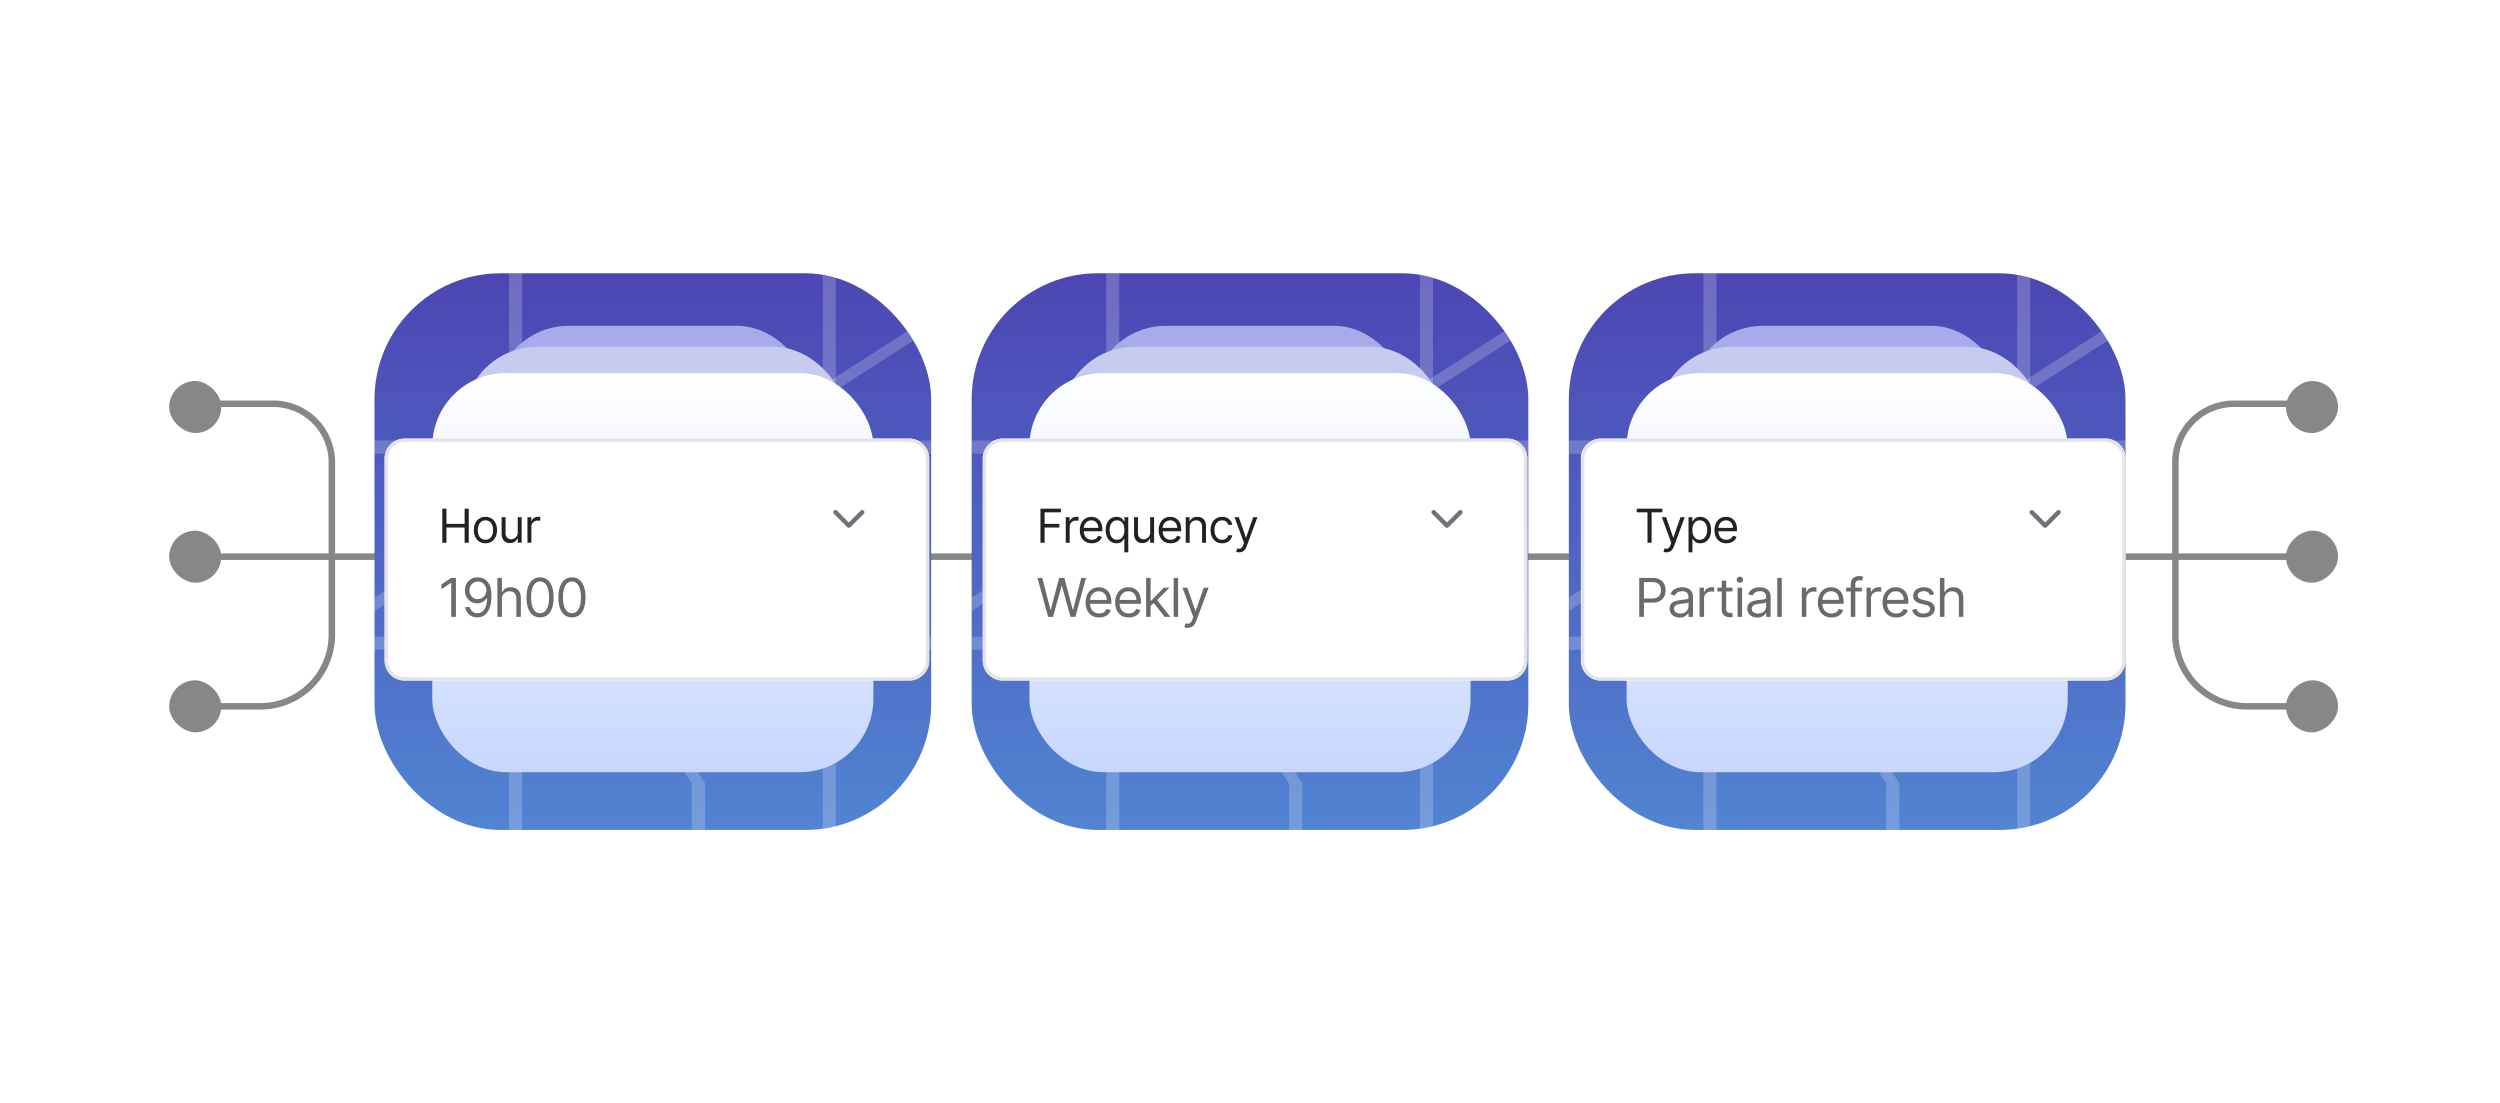 <svg xmlns="http://www.w3.org/2000/svg" width="247" height="109" fill="none"><rect width="5.786" height="5.786" x="-.321" y="-.321" fill="#878787" rx="2.893" transform="matrix(0 -1 -1 0 21.86 72.357)"/><rect width="5.786" height="5.786" x="-.321" y="-.321" stroke="#fff" stroke-width=".643" rx="2.893" transform="matrix(0 -1 -1 0 21.86 72.357)"/><rect width="5.786" height="5.786" x="-.321" y="-.321" fill="#878787" rx="2.893" transform="matrix(0 -1 -1 0 21.86 57.572)"/><rect width="5.786" height="5.786" x="-.321" y="-.321" stroke="#fff" stroke-width=".643" rx="2.893" transform="matrix(0 -1 -1 0 21.86 57.572)"/><rect width="5.786" height="5.786" x="-.321" y="-.321" fill="#878787" rx="2.893" transform="matrix(0 -1 -1 0 21.86 42.786)"/><rect width="5.786" height="5.786" x="-.321" y="-.321" stroke="#fff" stroke-width=".643" rx="2.893" transform="matrix(0 -1 -1 0 21.86 42.786)"/><path stroke="#878787" stroke-width=".643" d="M20.573 55h12.215m68.464 0H32.788M20.573 39.893h6.429a5.786 5.786 0 0 1 5.786 5.785V55m0 0v7.714a7.071 7.071 0 0 1-7.072 7.072h-5.143"/><rect width="5.786" height="5.786" x="225.534" y="72.679" fill="#878787" rx="2.893" transform="rotate(-90 225.534 72.679)"/><rect width="5.786" height="5.786" x="225.534" y="72.679" stroke="#fff" stroke-width=".643" rx="2.893" transform="rotate(-90 225.534 72.679)"/><rect width="5.786" height="5.786" x="225.534" y="57.893" fill="#878787" rx="2.893" transform="rotate(-90 225.534 57.893)"/><rect width="5.786" height="5.786" x="225.534" y="57.893" stroke="#fff" stroke-width=".643" rx="2.893" transform="rotate(-90 225.534 57.893)"/><rect width="5.786" height="5.786" x="225.534" y="43.107" fill="#878787" rx="2.893" transform="rotate(-90 225.534 43.107)"/><rect width="5.786" height="5.786" x="225.534" y="43.107" stroke="#fff" stroke-width=".643" rx="2.893" transform="rotate(-90 225.534 43.107)"/><path stroke="#878787" stroke-width=".643" d="M227.141 55h-12.214m-68.464 0h68.464m12.214-15.107h-6.428a5.786 5.786 0 0 0-5.786 5.785V55m0 0v7.714a7.071 7.071 0 0 0 7.072 7.072h5.142"/><g clip-path="url(#a)"><rect width="55" height="55" x="96" y="27" fill="url(#b)" rx="12.453"/><path fill="#fff" fill-opacity=".2" d="M89.924 43.523h67.153v1.291H89.924zm0 19.371h67.153v1.291H89.924z"/><path fill="#fff" fill-opacity=".2" d="M109.295 25.443h1.291v57.468h-1.291zm30.992 0h1.291v57.468h-1.291zm-11.621 51.964v6.15h-1.315v-6.15l-16.765-26.135h1.315l16.765 26.135z"/><path fill="#fff" fill-opacity=".2" d="M96.073 60.311h-6.15v-1.315h6.15l26.136-16.764v1.315L96.073 60.31zm54.854-29.056h6.149v1.315h-6.149l-26.136 16.764V48.02l26.136-16.765z"/><rect width="31.132" height="38.396" x="107.934" y="32.189" fill="#A7ABE9" rx="7.264"/><rect width="37.877" height="39.434" x="104.82" y="34.264" fill="#C8CBF0" rx="7.264"/><rect width="43.585" height="39.434" x="101.707" y="36.858" fill="url(#c)" rx="7.264"/><path fill="#E83C64" d="M118.026 45.34h.913v4.303c0 .39-.077.723-.231 1a1.54 1.54 0 0 1-.643.634 2.077 2.077 0 0 1-.972.216c-.342 0-.649-.062-.922-.187a1.514 1.514 0 0 1-.643-.542c-.156-.24-.235-.53-.235-.872h.91c0 .168.039.314.116.436a.816.816 0 0 0 .323.288c.138.067.297.1.474.1.194 0 .358-.04.492-.121a.784.784 0 0 0 .312-.365c.071-.16.106-.355.106-.586V45.34zm2.676 6.07h-.972l2.184-6.07h1.058l2.185 6.07h-.972l-1.717-4.968h-.047l-1.719 4.968zm.163-2.377h3.154v.77h-3.154v-.77zm9.985-3.693v6.07h-.842l-3.086-4.452h-.056v4.452h-.916v-6.07h.848l3.088 4.458h.057V45.34h.907z"/><path fill="#000" d="M115.051 65.74v-1.194l3.698-3.831c.394-.416.72-.781.976-1.094.26-.317.453-.617.581-.902a2.17 2.17 0 0 0 .193-.907c0-.363-.086-.676-.257-.939a1.668 1.668 0 0 0-.698-.613 2.226 2.226 0 0 0-.998-.22 2.1 2.1 0 0 0-1.025.241 1.65 1.65 0 0 0-.672.678 2.14 2.14 0 0 0-.235 1.024h-1.574c0-.665.153-1.247.459-1.745a3.12 3.12 0 0 1 1.259-1.157c.534-.278 1.14-.417 1.82-.417.686 0 1.291.137 1.814.411.526.27.937.64 1.232 1.11.296.466.443.992.443 1.58 0 .405-.076.801-.229 1.189-.15.388-.411.82-.785 1.297-.373.473-.892 1.047-1.557 1.723l-2.172 2.273v.08h4.919v1.414h-7.192zm12.671.15c-.669 0-1.27-.128-1.803-.384a3.274 3.274 0 0 1-1.27-1.067 2.812 2.812 0 0 1-.507-1.547h1.6c.04.47.248.855.625 1.157.377.303.828.454 1.355.454.42 0 .791-.096 1.115-.288.327-.196.583-.464.768-.806.189-.341.283-.73.283-1.168 0-.445-.096-.842-.288-1.19a2.126 2.126 0 0 0-.795-.822 2.251 2.251 0 0 0-1.152-.304 3.08 3.08 0 0 0-.998.17 2.31 2.31 0 0 0-.811.449l-1.51-.224.613-5.506h6.008v1.414h-4.636l-.347 3.057h.064c.213-.206.496-.379.848-.518a3.12 3.12 0 0 1 1.142-.208c.665 0 1.257.159 1.777.475.523.317.933.749 1.232 1.297.303.544.452 1.17.448 1.878.004.707-.156 1.339-.48 1.894-.32.555-.765.992-1.334 1.312-.565.317-1.214.475-1.947.475z"/></g><g clip-path="url(#d)"><rect width="55" height="55" x="155" y="27" fill="url(#e)" rx="12.453"/><path fill="#fff" fill-opacity=".2" d="M148.924 43.523h67.153v1.291h-67.153zm0 19.371h67.153v1.291h-67.153z"/><path fill="#fff" fill-opacity=".2" d="M168.295 25.443h1.291v57.468h-1.291zm30.992 0h1.291v57.468h-1.291zm-11.621 51.964v6.15h-1.315v-6.15l-16.765-26.135h1.315l16.765 26.135z"/><path fill="#fff" fill-opacity=".2" d="M155.073 60.311h-6.149v-1.315h6.149l26.136-16.764v1.315L155.073 60.31zm54.854-29.056h6.149v1.315h-6.149l-26.136 16.764V48.02l26.136-16.765z"/><rect width="31.132" height="38.396" x="166.934" y="32.189" fill="#A7ABE9" rx="7.264"/><rect width="37.877" height="39.434" x="163.82" y="34.264" fill="#C8CBF0" rx="7.264"/><rect width="43.585" height="39.434" x="160.707" y="36.858" fill="url(#f)" rx="7.264"/><path fill="#E83C64" d="M177.026 45.34h.913v4.303c0 .39-.077.723-.231 1a1.54 1.54 0 0 1-.643.634 2.077 2.077 0 0 1-.972.216c-.342 0-.649-.062-.922-.187a1.514 1.514 0 0 1-.643-.542c-.156-.24-.235-.53-.235-.872h.91c0 .168.039.314.116.436a.816.816 0 0 0 .323.288c.138.067.297.1.474.1.194 0 .358-.04.492-.121a.784.784 0 0 0 .312-.365c.071-.16.106-.355.106-.586V45.34zm2.676 6.07h-.972l2.184-6.07h1.058l2.185 6.07h-.972l-1.717-4.968h-.047l-1.719 4.968zm.163-2.377h3.154v.77h-3.154v-.77zm9.985-3.693v6.07h-.842l-3.086-4.452h-.056v4.452h-.916v-6.07h.848l3.088 4.458h.057V45.34h.907z"/><path fill="#000" d="M174.051 65.74v-1.194l3.698-3.831c.394-.416.72-.781.976-1.094.26-.317.453-.617.581-.902a2.17 2.17 0 0 0 .193-.907c0-.363-.086-.676-.257-.939a1.668 1.668 0 0 0-.698-.613 2.226 2.226 0 0 0-.998-.22 2.1 2.1 0 0 0-1.025.241 1.65 1.65 0 0 0-.672.678 2.14 2.14 0 0 0-.235 1.024h-1.574c0-.665.153-1.247.459-1.745a3.12 3.12 0 0 1 1.259-1.157c.534-.278 1.14-.417 1.82-.417.686 0 1.291.137 1.814.411.526.27.937.64 1.232 1.11.296.466.443.992.443 1.58 0 .405-.076.801-.229 1.189-.15.388-.411.82-.785 1.297-.373.473-.892 1.047-1.557 1.723l-2.172 2.273v.08h4.919v1.414h-7.192zm12.671.15c-.669 0-1.27-.128-1.803-.384a3.274 3.274 0 0 1-1.27-1.067 2.812 2.812 0 0 1-.507-1.547h1.6c.04.47.248.855.625 1.157.377.303.828.454 1.355.454.42 0 .791-.096 1.115-.288.327-.196.583-.464.768-.806.189-.341.283-.73.283-1.168 0-.445-.096-.842-.288-1.19a2.126 2.126 0 0 0-.795-.822 2.251 2.251 0 0 0-1.152-.304 3.08 3.08 0 0 0-.998.17 2.31 2.31 0 0 0-.811.449l-1.51-.224.613-5.506h6.008v1.414h-4.636l-.347 3.057h.064c.213-.206.496-.379.848-.518a3.12 3.12 0 0 1 1.142-.208c.665 0 1.257.159 1.777.475.523.317.933.749 1.232 1.297.303.544.452 1.17.448 1.878.004.707-.156 1.339-.48 1.894-.32.555-.765.992-1.334 1.312-.565.317-1.214.475-1.947.475z"/></g><g clip-path="url(#g)"><rect width="55" height="55" x="37" y="27" fill="url(#h)" rx="12.453"/><path fill="#fff" fill-opacity=".2" d="M30.924 43.523h67.153v1.291H30.924zm0 19.371h67.153v1.291H30.924z"/><path fill="#fff" fill-opacity=".2" d="M50.295 25.443h1.29v57.468h-1.29zm30.992 0h1.291v57.468h-1.29zM69.666 77.407v6.15H68.35v-6.15L51.586 51.272H52.9l16.765 26.135z"/><path fill="#fff" fill-opacity=".2" d="M37.073 60.311h-6.15v-1.315h6.15L63.21 42.233v1.315L37.073 60.31zm54.854-29.056h6.15v1.315h-6.15L65.79 49.334V48.02l26.136-16.765z"/><rect width="31.132" height="38.396" x="48.934" y="32.189" fill="#A7ABE9" rx="7.264"/><rect width="37.877" height="39.434" x="45.82" y="34.264" fill="#C8CBF0" rx="7.264"/><rect width="43.585" height="39.434" x="42.707" y="36.858" fill="url(#i)" rx="7.264"/><path fill="#E83C64" d="M59.026 45.34h.913v4.303c0 .39-.077.723-.23 1a1.542 1.542 0 0 1-.644.634c-.277.144-.6.216-.972.216-.342 0-.65-.062-.922-.187a1.517 1.517 0 0 1-.643-.542c-.157-.24-.235-.53-.235-.872h.91c0 .168.039.314.116.436a.82.82 0 0 0 .323.288c.139.067.296.1.474.1.194 0 .358-.04.492-.121a.787.787 0 0 0 .312-.365c.07-.16.106-.355.106-.586V45.34zm2.676 6.07h-.972l2.184-6.07h1.058l2.185 6.07h-.972l-1.717-4.968h-.047l-1.72 4.968zm.163-2.377h3.154v.77h-3.154v-.77zm9.985-3.693v6.07h-.842l-3.086-4.452h-.056v4.452h-.916v-6.07h.848l3.088 4.458h.057V45.34h.907z"/><path fill="#000" d="M56.051 65.74v-1.194l3.697-3.831c.395-.416.72-.781.977-1.094.26-.317.453-.617.581-.902a2.17 2.17 0 0 0 .193-.907c0-.363-.086-.676-.257-.939a1.674 1.674 0 0 0-.698-.613 2.223 2.223 0 0 0-.998-.22c-.392 0-.733.08-1.025.241a1.65 1.65 0 0 0-.672.678 2.135 2.135 0 0 0-.235 1.024H56.04c0-.665.153-1.247.46-1.745a3.117 3.117 0 0 1 1.258-1.157c.534-.278 1.14-.417 1.82-.417.686 0 1.291.137 1.814.411.526.27.937.64 1.232 1.11.296.466.443.992.443 1.58 0 .405-.076.801-.23 1.189-.149.388-.41.82-.784 1.297-.373.473-.892 1.047-1.557 1.723l-2.172 2.273v.08h4.92v1.414H56.05zm12.67.15c-.668 0-1.269-.128-1.803-.384a3.278 3.278 0 0 1-1.27-1.067 2.818 2.818 0 0 1-.506-1.547h1.6c.04.47.248.855.625 1.157.377.303.828.454 1.355.454.42 0 .791-.096 1.115-.288.327-.196.583-.464.768-.806.189-.341.283-.73.283-1.168 0-.445-.096-.842-.288-1.19a2.127 2.127 0 0 0-.795-.822 2.252 2.252 0 0 0-1.153-.304 3.1 3.1 0 0 0-.997.17 2.318 2.318 0 0 0-.811.449l-1.51-.224.614-5.506h6.007v1.414H67.32l-.347 3.057h.064c.213-.206.496-.379.848-.518a3.115 3.115 0 0 1 1.142-.208c.665 0 1.257.159 1.777.475.523.317.933.749 1.232 1.297.303.544.452 1.17.448 1.878.004.707-.156 1.339-.48 1.894-.32.555-.764.992-1.334 1.312-.565.317-1.214.475-1.947.475z"/></g><g filter="url(#j)"><path fill="#fff" d="M38 44.985c0-1.096.889-1.985 1.985-1.985H89.82c1.097 0 1.985.889 1.985 1.985v19.938a1.985 1.985 0 0 1-1.985 1.985H39.985A1.985 1.985 0 0 1 38 64.923V44.985z"/><path stroke="#E4E4E7" stroke-width=".331" d="M39.985 43.165H89.82a1.82 1.82 0 0 1 1.82 1.82v19.938a1.82 1.82 0 0 1-1.82 1.82H39.985a1.82 1.82 0 0 1-1.82-1.82V44.985a1.82 1.82 0 0 1 1.82-1.82z"/><path fill="#222" d="M43.7 53.292v-3.368h.409v1.5h1.795v-1.5h.408v3.368h-.408v-1.506H44.11v1.506h-.41zm4.263.053c-.228 0-.428-.054-.6-.163a1.106 1.106 0 0 1-.401-.456 1.54 1.54 0 0 1-.143-.684c0-.263.047-.492.143-.689.096-.196.23-.348.401-.457a1.1 1.1 0 0 1 .6-.163 1.1 1.1 0 0 1 .599.163c.172.109.306.261.401.457.096.197.145.426.145.69 0 .26-.048.488-.145.684-.095.195-.23.347-.401.455-.171.109-.37.163-.599.163zm0-.349a.666.666 0 0 0 .428-.133.785.785 0 0 0 .248-.35c.054-.145.08-.302.08-.47 0-.17-.026-.327-.08-.472a.796.796 0 0 0-.248-.354.66.66 0 0 0-.428-.135.66.66 0 0 0-.427.135.796.796 0 0 0-.249.354c-.053.145-.08.303-.08.471 0 .17.027.326.08.47a.785.785 0 0 0 .249.351.666.666 0 0 0 .427.133zm3.19-.736v-1.494h.388v2.526h-.388v-.427h-.026a.829.829 0 0 1-.277.327.798.798 0 0 1-.473.133.843.843 0 0 1-.421-.104.725.725 0 0 1-.29-.315 1.199 1.199 0 0 1-.105-.535v-1.605h.388v1.579c0 .184.052.331.155.44.104.11.237.165.398.165a.66.66 0 0 0 .294-.074.655.655 0 0 0 .254-.227.68.68 0 0 0 .103-.39zm.96 1.032v-2.526h.375v.382h.026a.607.607 0 0 1 .25-.304.735.735 0 0 1 .408-.117 4.258 4.258 0 0 1 .204.007v.394a1.207 1.207 0 0 0-.237-.026.688.688 0 0 0-.329.077.567.567 0 0 0-.31.515v1.598h-.387z"/><path fill="#6A6A6A" d="M45.044 56.766v3.85h-.465v-3.361h-.023l-.94.624v-.474l.962-.639h.466zm2.174-.052c.158 0 .316.031.474.09.157.059.302.157.432.293.13.135.235.32.314.554.079.235.118.529.118.882 0 .342-.032.646-.097.911a2.069 2.069 0 0 1-.279.67c-.12.181-.267.319-.44.413a1.193 1.193 0 0 1-.582.14c-.216 0-.408-.042-.577-.127a1.133 1.133 0 0 1-.414-.359 1.249 1.249 0 0 1-.204-.535h.458a.852.852 0 0 0 .246.437.697.697 0 0 0 .49.171c.298 0 .532-.13.704-.389.173-.259.26-.626.26-1.1h-.03a1.187 1.187 0 0 1-.25.273 1.098 1.098 0 0 1-.698.24 1.17 1.17 0 0 1-.607-.164 1.24 1.24 0 0 1-.44-.453 1.322 1.322 0 0 1-.163-.662c0-.235.052-.45.157-.646a1.22 1.22 0 0 1 .448-.47c.193-.117.42-.173.68-.17zm0 .413a.79.79 0 0 0-.427.118.852.852 0 0 0-.298.316.89.89 0 0 0-.11.438c0 .16.036.306.106.438a.79.79 0 0 0 .714.427.799.799 0 0 0 .601-.264.936.936 0 0 0 .183-.28.86.86 0 0 0-.043-.752.865.865 0 0 0-.297-.319.769.769 0 0 0-.429-.122zm2.37 1.752v1.736h-.444v-3.849h.444v1.414h.037a.816.816 0 0 1 .305-.356c.136-.089.318-.133.545-.133.196 0 .369.04.516.118a.796.796 0 0 1 .344.36c.083.16.124.364.124.612v1.834h-.443v-1.804c0-.23-.06-.407-.179-.532-.118-.126-.281-.19-.49-.19a.82.82 0 0 0-.391.092.673.673 0 0 0-.27.27.873.873 0 0 0-.099.428zm3.772 1.789a1.15 1.15 0 0 1-.724-.231c-.199-.156-.351-.38-.456-.675-.106-.296-.158-.653-.158-1.071 0-.416.052-.771.158-1.066.106-.295.259-.521.458-.676.2-.157.441-.235.722-.235.28 0 .52.078.72.235.2.155.353.38.458.676.107.295.16.65.16 1.066 0 .418-.053.775-.158 1.071-.105.294-.257.52-.456.675-.2.154-.44.23-.724.23zm0-.414c.28 0 .499-.135.654-.405.155-.271.233-.657.233-1.158 0-.334-.036-.617-.107-.852-.07-.234-.172-.412-.305-.535a.672.672 0 0 0-.475-.184c-.278 0-.496.137-.652.411-.157.273-.235.66-.235 1.16 0 .333.035.616.105.85.07.232.171.41.303.531a.685.685 0 0 0 .479.182zm3.149.414c-.283 0-.525-.077-.724-.231-.199-.156-.351-.38-.456-.675-.106-.296-.158-.653-.158-1.071 0-.416.052-.771.158-1.066.106-.295.259-.521.458-.676.2-.157.441-.235.722-.235.28 0 .52.078.72.235.2.155.353.38.458.676.107.295.16.65.16 1.066 0 .418-.053.775-.158 1.071-.105.294-.257.52-.457.675-.199.154-.44.23-.723.23zm0-.414c.28 0 .498-.135.654-.405.155-.271.233-.657.233-1.158 0-.334-.036-.617-.107-.852-.07-.234-.172-.412-.305-.535a.672.672 0 0 0-.475-.184c-.278 0-.496.137-.652.411-.157.273-.235.66-.235 1.16 0 .333.035.616.105.85.07.232.171.41.303.531a.685.685 0 0 0 .479.182z"/><path stroke="#71717A" stroke-linecap="round" stroke-linejoin="round" stroke-width=".44" d="m82.543 50.277 1.323 1.323 1.323-1.323"/></g><g filter="url(#k)"><path fill="#fff" d="M97.098 44.985c0-1.096.888-1.985 1.984-1.985h49.836c1.096 0 1.985.889 1.985 1.985v19.938a1.985 1.985 0 0 1-1.985 1.985H99.082a1.985 1.985 0 0 1-1.984-1.985V44.985z"/><path stroke="#E4E4E7" stroke-width=".331" d="M99.082 43.165h49.836a1.82 1.82 0 0 1 1.819 1.82v19.938a1.82 1.82 0 0 1-1.819 1.82H99.082a1.82 1.82 0 0 1-1.819-1.82V44.985a1.82 1.82 0 0 1 1.82-1.82z"/><path fill="#222" d="M102.798 53.292v-3.368h2.02v.362h-1.612v1.138h1.461v.362h-1.461v1.506h-.408zm2.5 0v-2.526h.375v.382h.026a.604.604 0 0 1 .25-.304.733.733 0 0 1 .408-.117 4.311 4.311 0 0 1 .204.007v.394a1.354 1.354 0 0 0-.237-.026.686.686 0 0 0-.329.077.565.565 0 0 0-.309.515v1.598h-.388zm2.566.053c-.244 0-.453-.054-.63-.161a1.081 1.081 0 0 1-.406-.454 1.551 1.551 0 0 1-.142-.681c0-.259.048-.487.142-.684.095-.199.228-.353.398-.464.171-.112.37-.168.598-.168.132 0 .262.022.39.066a.965.965 0 0 1 .35.214c.106.098.189.227.252.388.062.161.094.36.094.595v.165h-1.947v-.336h1.552a.828.828 0 0 0-.085-.381.642.642 0 0 0-.241-.265.67.67 0 0 0-.365-.097.698.698 0 0 0-.401.115.753.753 0 0 0-.258.296.874.874 0 0 0-.091.392v.223c0 .191.033.353.099.485.067.132.16.232.278.301a.813.813 0 0 0 .413.102.837.837 0 0 0 .276-.043.603.603 0 0 0 .216-.131.601.601 0 0 0 .139-.22l.375.105a.828.828 0 0 1-.199.335.967.967 0 0 1-.345.224 1.28 1.28 0 0 1-.462.079zm3.221.894v-1.335h-.033a2.546 2.546 0 0 1-.122.174.733.733 0 0 1-.225.186.811.811 0 0 1-.39.08.991.991 0 0 1-.558-.159 1.078 1.078 0 0 1-.378-.454 1.64 1.64 0 0 1-.136-.695c0-.265.045-.496.136-.69.091-.196.218-.347.38-.453.162-.106.35-.16.562-.16a.78.78 0 0 1 .39.083c.097.053.17.115.221.184.051.068.091.124.12.168h.046v-.402h.375v3.473h-.388zm-.717-1.243a.63.63 0 0 0 .394-.122.758.758 0 0 0 .245-.34c.056-.146.084-.314.084-.505 0-.188-.027-.353-.082-.495a.72.72 0 0 0-.244-.332.646.646 0 0 0-.397-.12.656.656 0 0 0-.412.127.763.763 0 0 0-.245.34 1.37 1.37 0 0 0-.08.48c0 .18.027.343.082.49a.799.799 0 0 0 .247.349.64.64 0 0 0 .408.128zm3.268-.736v-1.494h.388v2.526h-.388v-.427h-.026a.837.837 0 0 1-.277.327.798.798 0 0 1-.473.133.844.844 0 0 1-.421-.104.724.724 0 0 1-.29-.315 1.202 1.202 0 0 1-.105-.535v-1.605h.388v1.579c0 .184.052.331.155.44.104.11.237.165.398.165a.662.662 0 0 0 .651-.69zm2.019 1.085c-.243 0-.453-.054-.63-.161a1.081 1.081 0 0 1-.406-.454 1.551 1.551 0 0 1-.142-.681c0-.259.048-.487.142-.684.095-.199.228-.353.398-.464.171-.112.37-.168.598-.168.132 0 .262.022.39.066a.965.965 0 0 1 .35.214c.106.098.19.227.252.388.063.161.094.36.094.595v.165h-1.947v-.336h1.552a.828.828 0 0 0-.085-.381.646.646 0 0 0-.606-.362.698.698 0 0 0-.401.115.753.753 0 0 0-.258.296.873.873 0 0 0-.09.392v.223c0 .191.032.353.098.485.067.132.16.232.278.301a.816.816 0 0 0 .413.102.837.837 0 0 0 .276-.043.594.594 0 0 0 .216-.131.601.601 0 0 0 .139-.22l.375.105a.817.817 0 0 1-.199.335.967.967 0 0 1-.345.224 1.28 1.28 0 0 1-.462.079zm1.885-1.572v1.52h-.388v-2.527h.375v.395h.033a.718.718 0 0 1 .27-.31.836.836 0 0 1 .467-.117c.171 0 .32.035.449.105a.706.706 0 0 1 .299.316c.071.14.107.317.107.532v1.605h-.388v-1.578c0-.199-.052-.353-.155-.464a.547.547 0 0 0-.424-.168.675.675 0 0 0-.332.08.575.575 0 0 0-.229.236.776.776 0 0 0-.084.375zm3.208 1.572a1.09 1.09 0 0 1-.611-.168 1.086 1.086 0 0 1-.395-.462 1.567 1.567 0 0 1-.138-.673c0-.256.047-.483.141-.679.096-.197.228-.351.398-.462a1.07 1.07 0 0 1 .599-.168c.177 0 .337.033.48.1a.923.923 0 0 1 .35.275.863.863 0 0 1 .17.415h-.389a.597.597 0 0 0-.605-.44.683.683 0 0 0-.398.117.765.765 0 0 0-.264.331 1.216 1.216 0 0 0-.094.498c0 .195.031.365.092.51.062.145.15.257.263.337.114.08.248.12.401.12a.693.693 0 0 0 .275-.052.569.569 0 0 0 .33-.389h.389a.907.907 0 0 1-.504.686c-.14.07-.303.104-.49.104zm1.672.894a.843.843 0 0 1-.283-.046l.099-.342a.745.745 0 0 0 .25.027.3.3 0 0 0 .192-.097.77.77 0 0 0 .156-.278l.073-.198-.934-2.539h.421l.697 2.013h.026l.697-2.013h.421l-1.072 2.895c-.048.13-.108.238-.179.323a.67.67 0 0 1-.248.193.772.772 0 0 1-.316.062z"/><path fill="#6A6A6A" d="m103.556 60.615-1.053-3.849h.474l.804 3.135h.038l.819-3.135h.527l.819 3.135h.038l.804-3.135h.474l-1.053 3.85h-.481l-.85-3.068h-.03l-.849 3.067h-.481zm5.047.06a1.36 1.36 0 0 1-.72-.184 1.238 1.238 0 0 1-.464-.519 1.766 1.766 0 0 1-.162-.778c0-.295.054-.556.162-.781.109-.227.261-.404.455-.53a1.22 1.22 0 0 1 .684-.192c.15 0 .299.025.445.075a1.11 1.11 0 0 1 .688.688 1.9 1.9 0 0 1 .107.68v.188h-2.225v-.383h1.774a.936.936 0 0 0-.098-.436.73.73 0 0 0-.274-.303.77.77 0 0 0-.417-.11.797.797 0 0 0-.459.13.865.865 0 0 0-.295.34.993.993 0 0 0-.103.447v.255c0 .218.037.403.113.554a.81.81 0 0 0 .317.344.934.934 0 0 0 .472.117.963.963 0 0 0 .316-.049.677.677 0 0 0 .246-.15.687.687 0 0 0 .16-.252l.428.12a.954.954 0 0 1-.227.384 1.111 1.111 0 0 1-.395.255 1.47 1.47 0 0 1-.528.09zm2.921 0c-.278 0-.518-.061-.719-.184a1.234 1.234 0 0 1-.465-.519 1.78 1.78 0 0 1-.161-.778c0-.295.054-.556.161-.781.109-.227.261-.404.455-.53.196-.128.424-.192.684-.192.151 0 .299.025.446.075a1.113 1.113 0 0 1 .688.688 1.9 1.9 0 0 1 .107.68v.188h-2.225v-.383h1.774a.949.949 0 0 0-.098-.436.737.737 0 0 0-.692-.414.796.796 0 0 0-.458.132.865.865 0 0 0-.295.338.993.993 0 0 0-.104.448v.255c0 .218.038.403.113.554.077.15.182.265.318.344a.927.927 0 0 0 .471.117.959.959 0 0 0 .316-.049.677.677 0 0 0 .246-.15.675.675 0 0 0 .16-.252l.429.12a.945.945 0 0 1-.228.384 1.107 1.107 0 0 1-.394.255c-.157.06-.333.09-.529.09zm2.125-1.112-.007-.549h.09l1.263-1.286h.549l-1.346 1.361h-.038l-.511.474zm-.413 1.052v-3.849h.443v3.85h-.443zm1.834 0-1.128-1.428.316-.308 1.376 1.736h-.564zm1.329-3.849v3.85h-.443v-3.85h.443zm.939 4.932a.975.975 0 0 1-.323-.053l.113-.39a.855.855 0 0 0 .286.03.34.34 0 0 0 .219-.112.872.872 0 0 0 .179-.317l.083-.226-1.068-2.902h.481l.797 2.3h.03l.797-2.3h.481l-1.225 3.308c-.055.15-.124.273-.205.37a.763.763 0 0 1-.284.22.875.875 0 0 1-.361.072z"/><path stroke="#71717A" stroke-linecap="round" stroke-linejoin="round" stroke-width=".44" d="m141.641 50.277 1.323 1.323 1.323-1.323"/></g><g filter="url(#l)"><path fill="#fff" d="M156.195 44.985c0-1.096.889-1.985 1.985-1.985h49.836c1.096 0 1.984.889 1.984 1.985v19.938a1.984 1.984 0 0 1-1.984 1.985H158.18a1.985 1.985 0 0 1-1.985-1.985V44.985z"/><path stroke="#E4E4E7" stroke-width=".331" d="M158.18 43.165h49.836a1.82 1.82 0 0 1 1.819 1.82v19.938a1.82 1.82 0 0 1-1.819 1.82H158.18a1.819 1.819 0 0 1-1.819-1.82V44.985a1.82 1.82 0 0 1 1.819-1.82z"/><path fill="#222" d="M161.712 50.286v-.362h2.526v.362h-1.059v3.006h-.408v-3.006h-1.059zm2.924 3.953a.85.85 0 0 1-.283-.046l.099-.342a.748.748 0 0 0 .25.027.3.3 0 0 0 .192-.097.785.785 0 0 0 .157-.278l.072-.198-.934-2.539h.421l.697 2.013h.026l.698-2.013h.421l-1.073 2.895c-.048.13-.107.238-.179.323a.67.67 0 0 1-.248.193.765.765 0 0 1-.316.062zm2.189 0v-3.473h.375v.402h.046c.028-.044.068-.1.118-.168a.695.695 0 0 1 .221-.184.791.791 0 0 1 .391-.083c.213 0 .4.054.563.16.162.106.288.257.379.452.091.195.137.426.137.69 0 .268-.046.5-.137.697a1.078 1.078 0 0 1-.378.453.988.988 0 0 1-.557.16.809.809 0 0 1-.39-.08.71.71 0 0 1-.225-.187 2.232 2.232 0 0 1-.122-.174h-.033v1.335h-.388zm.382-2.21c0 .191.027.36.083.505a.766.766 0 0 0 .245.34.637.637 0 0 0 .395.122.635.635 0 0 0 .406-.128.783.783 0 0 0 .247-.349c.056-.147.084-.31.084-.49a1.35 1.35 0 0 0-.082-.48.748.748 0 0 0-.245-.34.648.648 0 0 0-.41-.127c-.158 0-.29.04-.398.12a.725.725 0 0 0-.243.332 1.361 1.361 0 0 0-.082.495zm3.36 1.316c-.243 0-.453-.054-.63-.161a1.081 1.081 0 0 1-.406-.454 1.551 1.551 0 0 1-.141-.681c0-.259.047-.487.141-.684.095-.199.228-.353.398-.464.171-.112.37-.168.599-.168.131 0 .261.022.389.066a.969.969 0 0 1 .602.602c.063.161.094.36.094.595v.165h-1.947v-.336h1.552a.828.828 0 0 0-.085-.381.646.646 0 0 0-.605-.362.699.699 0 0 0-.402.115.753.753 0 0 0-.258.296.873.873 0 0 0-.09.392v.223c0 .191.033.353.098.485.067.132.16.232.278.301a.816.816 0 0 0 .413.102.837.837 0 0 0 .276-.043.594.594 0 0 0 .216-.131.589.589 0 0 0 .139-.22l.375.105a.817.817 0 0 1-.199.335.967.967 0 0 1-.345.224 1.28 1.28 0 0 1-.462.079z"/><path fill="#6A6A6A" d="M161.954 60.615v-3.849h1.301c.302 0 .549.055.74.164.193.108.336.254.429.438.093.184.139.39.139.616 0 .227-.046.433-.139.618a1.036 1.036 0 0 1-.425.444c-.192.109-.437.163-.737.163h-.932v-.413h.917c.207 0 .373-.036.498-.107a.634.634 0 0 0 .273-.29.96.96 0 0 0 .086-.415.948.948 0 0 0-.086-.413.616.616 0 0 0-.274-.286 1.04 1.04 0 0 0-.504-.105h-.82v3.435h-.466zm3.99.068c-.183 0-.349-.035-.498-.103a.856.856 0 0 1-.355-.303.85.85 0 0 1-.131-.481c0-.166.032-.3.097-.402a.689.689 0 0 1 .261-.245 1.38 1.38 0 0 1 .361-.131c.133-.03.267-.054.401-.072.175-.022.317-.04.426-.05a.66.66 0 0 0 .241-.062c.051-.03.077-.08.077-.15v-.016c0-.185-.051-.33-.152-.432-.101-.103-.253-.154-.457-.154-.212 0-.378.046-.498.139a.827.827 0 0 0-.254.297l-.421-.15c.075-.176.176-.313.301-.41a1.12 1.12 0 0 1 .413-.207c.151-.04.299-.06.444-.06.093 0 .199.011.319.034.122.021.239.066.352.133.114.068.208.17.284.306.075.137.112.32.112.55v1.901h-.443v-.39h-.023a.78.78 0 0 1-.15.2.871.871 0 0 1-.28.183c-.117.05-.259.075-.427.075zm.068-.398a.878.878 0 0 0 .443-.104.706.706 0 0 0 .369-.61v-.407c-.019.023-.06.044-.124.062a2.169 2.169 0 0 1-.218.047 10.139 10.139 0 0 1-.425.057 1.7 1.7 0 0 0-.323.073.563.563 0 0 0-.241.148.379.379 0 0 0-.09.267c0 .154.057.271.171.35a.766.766 0 0 0 .438.117zm1.906.33v-2.887h.429v.436h.03a.693.693 0 0 1 .285-.347.843.843 0 0 1 .466-.134 4.746 4.746 0 0 1 .234.008v.451a1.404 1.404 0 0 0-.104-.017 1.004 1.004 0 0 0-.167-.013c-.14 0-.266.03-.376.088a.645.645 0 0 0-.353.588v1.827h-.444zm3.247-2.887v.376h-1.496v-.376h1.496zm-1.06-.691h.443v2.751c0 .126.019.22.055.282a.28.28 0 0 0 .143.124c.059.02.121.03.186.03a.78.78 0 0 0 .195-.022l.09.398a.93.93 0 0 1-.33.053.895.895 0 0 1-.369-.081.732.732 0 0 1-.297-.246.712.712 0 0 1-.116-.417v-2.872zm1.568 3.578v-2.887h.444v2.887h-.444zm.226-3.368a.316.316 0 0 1-.224-.088.285.285 0 0 1-.092-.212c0-.083.031-.154.092-.213a.316.316 0 0 1 .224-.088c.086 0 .16.03.222.088.062.06.093.13.093.213a.283.283 0 0 1-.093.212.311.311 0 0 1-.222.088zm1.721 3.436c-.183 0-.349-.035-.498-.103a.85.85 0 0 1-.355-.303.851.851 0 0 1-.132-.481c0-.166.033-.3.098-.402a.689.689 0 0 1 .261-.245 1.37 1.37 0 0 1 .361-.131c.133-.03.266-.054.4-.072.176-.022.318-.04.427-.05a.654.654 0 0 0 .24-.062c.052-.03.077-.08.077-.15v-.016c0-.185-.05-.33-.152-.432-.1-.103-.252-.154-.457-.154-.211 0-.377.046-.498.139a.823.823 0 0 0-.253.297l-.421-.15a1.01 1.01 0 0 1 .3-.41c.127-.1.265-.168.414-.207.15-.04.298-.06.443-.06.093 0 .2.011.32.034.121.021.239.066.351.133.114.068.209.17.284.306.075.137.113.32.113.55v1.901h-.444v-.39h-.022a.86.86 0 0 1-.431.383c-.116.05-.258.075-.426.075zm.067-.398a.88.88 0 0 0 .444-.104.697.697 0 0 0 .368-.61v-.407c-.018.023-.06.044-.124.062a2.054 2.054 0 0 1-.218.047 10.069 10.069 0 0 1-.424.057 1.71 1.71 0 0 0-.324.073.553.553 0 0 0-.24.148.379.379 0 0 0-.09.267c0 .154.057.271.171.35a.765.765 0 0 0 .437.117zm2.35-3.519v3.85h-.443v-3.85h.443zm1.983 3.85v-2.888h.429v.436h.03a.695.695 0 0 1 .286-.347.84.84 0 0 1 .466-.134 4.742 4.742 0 0 1 .233.008v.451a1.312 1.312 0 0 0-.104-.017 1.004 1.004 0 0 0-.167-.013.79.79 0 0 0-.376.088.645.645 0 0 0-.353.588v1.827h-.444zm2.933.06a1.36 1.36 0 0 1-.72-.185 1.238 1.238 0 0 1-.464-.519 1.78 1.78 0 0 1-.161-.778c0-.295.054-.556.161-.781.109-.227.261-.404.455-.53.196-.128.424-.192.684-.192.151 0 .299.025.446.075a1.113 1.113 0 0 1 .687.688c.072.184.108.41.108.68v.188h-2.226v-.383h1.774a.948.948 0 0 0-.097-.436.74.74 0 0 0-.692-.414.793.793 0 0 0-.458.132.857.857 0 0 0-.295.338.993.993 0 0 0-.104.448v.255c0 .218.038.403.113.554a.81.81 0 0 0 .318.344.927.927 0 0 0 .471.117.959.959 0 0 0 .316-.049.677.677 0 0 0 .246-.15.687.687 0 0 0 .16-.252l.428.12a.943.943 0 0 1-.227.384 1.102 1.102 0 0 1-.395.255 1.46 1.46 0 0 1-.528.09zm2.997-2.948v.376h-1.556v-.376h1.556zm-1.09 2.887V57.33c0-.165.039-.303.116-.413a.725.725 0 0 1 .303-.248 1.11 1.11 0 0 1 .814-.008l-.128.383a2.533 2.533 0 0 0-.094-.028.572.572 0 0 0-.154-.017c-.147 0-.253.037-.318.111-.064.074-.096.182-.096.325v3.18h-.443zm1.553 0v-2.887h.428v.436h.03a.695.695 0 0 1 .286-.347.84.84 0 0 1 .466-.134 4.678 4.678 0 0 1 .233.008v.451a1.257 1.257 0 0 0-.103-.017 1.022 1.022 0 0 0-.167-.013.784.784 0 0 0-.376.088.654.654 0 0 0-.354.588v1.827h-.443zm2.933.06c-.279 0-.518-.061-.72-.184a1.232 1.232 0 0 1-.464-.519 1.766 1.766 0 0 1-.162-.778c0-.295.054-.556.162-.781a1.27 1.27 0 0 1 .454-.53c.196-.128.424-.192.684-.192.151 0 .299.025.446.075a1.113 1.113 0 0 1 .688.688 1.9 1.9 0 0 1 .107.68v.188h-2.225v-.383h1.774a.949.949 0 0 0-.098-.436.737.737 0 0 0-.692-.414.796.796 0 0 0-.458.132.865.865 0 0 0-.295.338.993.993 0 0 0-.104.448v.255c0 .218.038.403.113.554a.82.82 0 0 0 .318.344.929.929 0 0 0 .472.117.957.957 0 0 0 .315-.049.673.673 0 0 0 .247-.15.685.685 0 0 0 .159-.252l.429.12a.945.945 0 0 1-.228.384 1.107 1.107 0 0 1-.394.255 1.47 1.47 0 0 1-.528.09zm3.756-2.3-.399.113a.736.736 0 0 0-.111-.194.538.538 0 0 0-.195-.158.713.713 0 0 0-.318-.062.756.756 0 0 0-.441.123c-.117.08-.175.182-.175.306 0 .11.04.197.12.261a1 1 0 0 0 .376.16l.428.105c.258.063.451.158.577.288a.67.67 0 0 1 .19.494.728.728 0 0 1-.143.443.946.946 0 0 1-.394.309 1.44 1.44 0 0 1-.59.112c-.295 0-.539-.063-.732-.191a.852.852 0 0 1-.366-.56l.421-.106c.04.156.116.272.227.35.113.078.26.117.442.117.207 0 .371-.044.492-.132.123-.089.185-.195.185-.32a.33.33 0 0 0-.106-.251.672.672 0 0 0-.323-.154l-.481-.113c-.264-.063-.459-.16-.583-.292a.709.709 0 0 1-.184-.498c0-.163.046-.307.137-.432a.937.937 0 0 1 .378-.295c.161-.071.342-.107.545-.107.286 0 .51.063.673.188.164.125.281.29.35.496zm1.005.504v1.736h-.444v-3.849h.444v1.414h.037a.815.815 0 0 1 .305-.356c.136-.089.318-.133.545-.133.196 0 .369.04.516.118a.794.794 0 0 1 .344.36c.083.16.124.364.124.612v1.834h-.443v-1.804c0-.23-.06-.407-.179-.532-.117-.126-.281-.19-.49-.19a.82.82 0 0 0-.391.092.678.678 0 0 0-.271.27.875.875 0 0 0-.097.428z"/><path stroke="#71717A" stroke-linecap="round" stroke-linejoin="round" stroke-width=".44" d="m200.738 50.277 1.323 1.323 1.323-1.323"/></g><defs><linearGradient id="b" x1="123.5" x2="123.5" y1="27" y2="82" gradientUnits="userSpaceOnUse"><stop stop-color="#4C46B3"/><stop offset="1" stop-color="#5184D2"/></linearGradient><linearGradient id="c" x1="123.499" x2="123.499" y1="36.858" y2="76.292" gradientUnits="userSpaceOnUse"><stop stop-color="#fff"/><stop offset="1" stop-color="#C7D7FF"/></linearGradient><linearGradient id="e" x1="182.5" x2="182.5" y1="27" y2="82" gradientUnits="userSpaceOnUse"><stop stop-color="#4C46B3"/><stop offset="1" stop-color="#5184D2"/></linearGradient><linearGradient id="f" x1="182.499" x2="182.499" y1="36.858" y2="76.292" gradientUnits="userSpaceOnUse"><stop stop-color="#fff"/><stop offset="1" stop-color="#C7D7FF"/></linearGradient><linearGradient id="h" x1="64.5" x2="64.5" y1="27" y2="82" gradientUnits="userSpaceOnUse"><stop stop-color="#4C46B3"/><stop offset="1" stop-color="#5184D2"/></linearGradient><linearGradient id="i" x1="64.499" x2="64.499" y1="36.858" y2="76.292" gradientUnits="userSpaceOnUse"><stop stop-color="#fff"/><stop offset="1" stop-color="#C7D7FF"/></linearGradient><clipPath id="a"><rect width="55" height="55" x="96" y="27" fill="#fff" rx="12.453"/></clipPath><clipPath id="d"><rect width="55" height="55" x="155" y="27" fill="#fff" rx="12.453"/></clipPath><clipPath id="g"><rect width="55" height="55" x="37" y="27" fill="#fff" rx="12.453"/></clipPath><filter id="j" width="55.128" height="25.231" x="37.339" y="42.669" color-interpolation-filters="sRGB" filterUnits="userSpaceOnUse"><feFlood flood-opacity="0" result="BackgroundImageFix"/><feColorMatrix in="SourceAlpha" result="hardAlpha" values="0 0 0 0 0 0 0 0 0 0 0 0 0 0 0 0 0 0 127 0"/><feOffset dy=".331"/><feGaussianBlur stdDeviation=".331"/><feColorMatrix values="0 0 0 0 0.063 0 0 0 0 0.094 0 0 0 0 0.157 0 0 0 0.05 0"/><feBlend in2="BackgroundImageFix" result="effect1_dropShadow_510_45933"/><feBlend in="SourceGraphic" in2="effect1_dropShadow_510_45933" result="shape"/></filter><filter id="k" width="55.128" height="25.231" x="96.436" y="42.669" color-interpolation-filters="sRGB" filterUnits="userSpaceOnUse"><feFlood flood-opacity="0" result="BackgroundImageFix"/><feColorMatrix in="SourceAlpha" result="hardAlpha" values="0 0 0 0 0 0 0 0 0 0 0 0 0 0 0 0 0 0 127 0"/><feOffset dy=".331"/><feGaussianBlur stdDeviation=".331"/><feColorMatrix values="0 0 0 0 0.063 0 0 0 0 0.094 0 0 0 0 0.157 0 0 0 0.05 0"/><feBlend in2="BackgroundImageFix" result="effect1_dropShadow_510_45933"/><feBlend in="SourceGraphic" in2="effect1_dropShadow_510_45933" result="shape"/></filter><filter id="l" width="55.128" height="25.231" x="155.534" y="42.669" color-interpolation-filters="sRGB" filterUnits="userSpaceOnUse"><feFlood flood-opacity="0" result="BackgroundImageFix"/><feColorMatrix in="SourceAlpha" result="hardAlpha" values="0 0 0 0 0 0 0 0 0 0 0 0 0 0 0 0 0 0 127 0"/><feOffset dy=".331"/><feGaussianBlur stdDeviation=".331"/><feColorMatrix values="0 0 0 0 0.063 0 0 0 0 0.094 0 0 0 0 0.157 0 0 0 0.05 0"/><feBlend in2="BackgroundImageFix" result="effect1_dropShadow_510_45933"/><feBlend in="SourceGraphic" in2="effect1_dropShadow_510_45933" result="shape"/></filter></defs></svg>